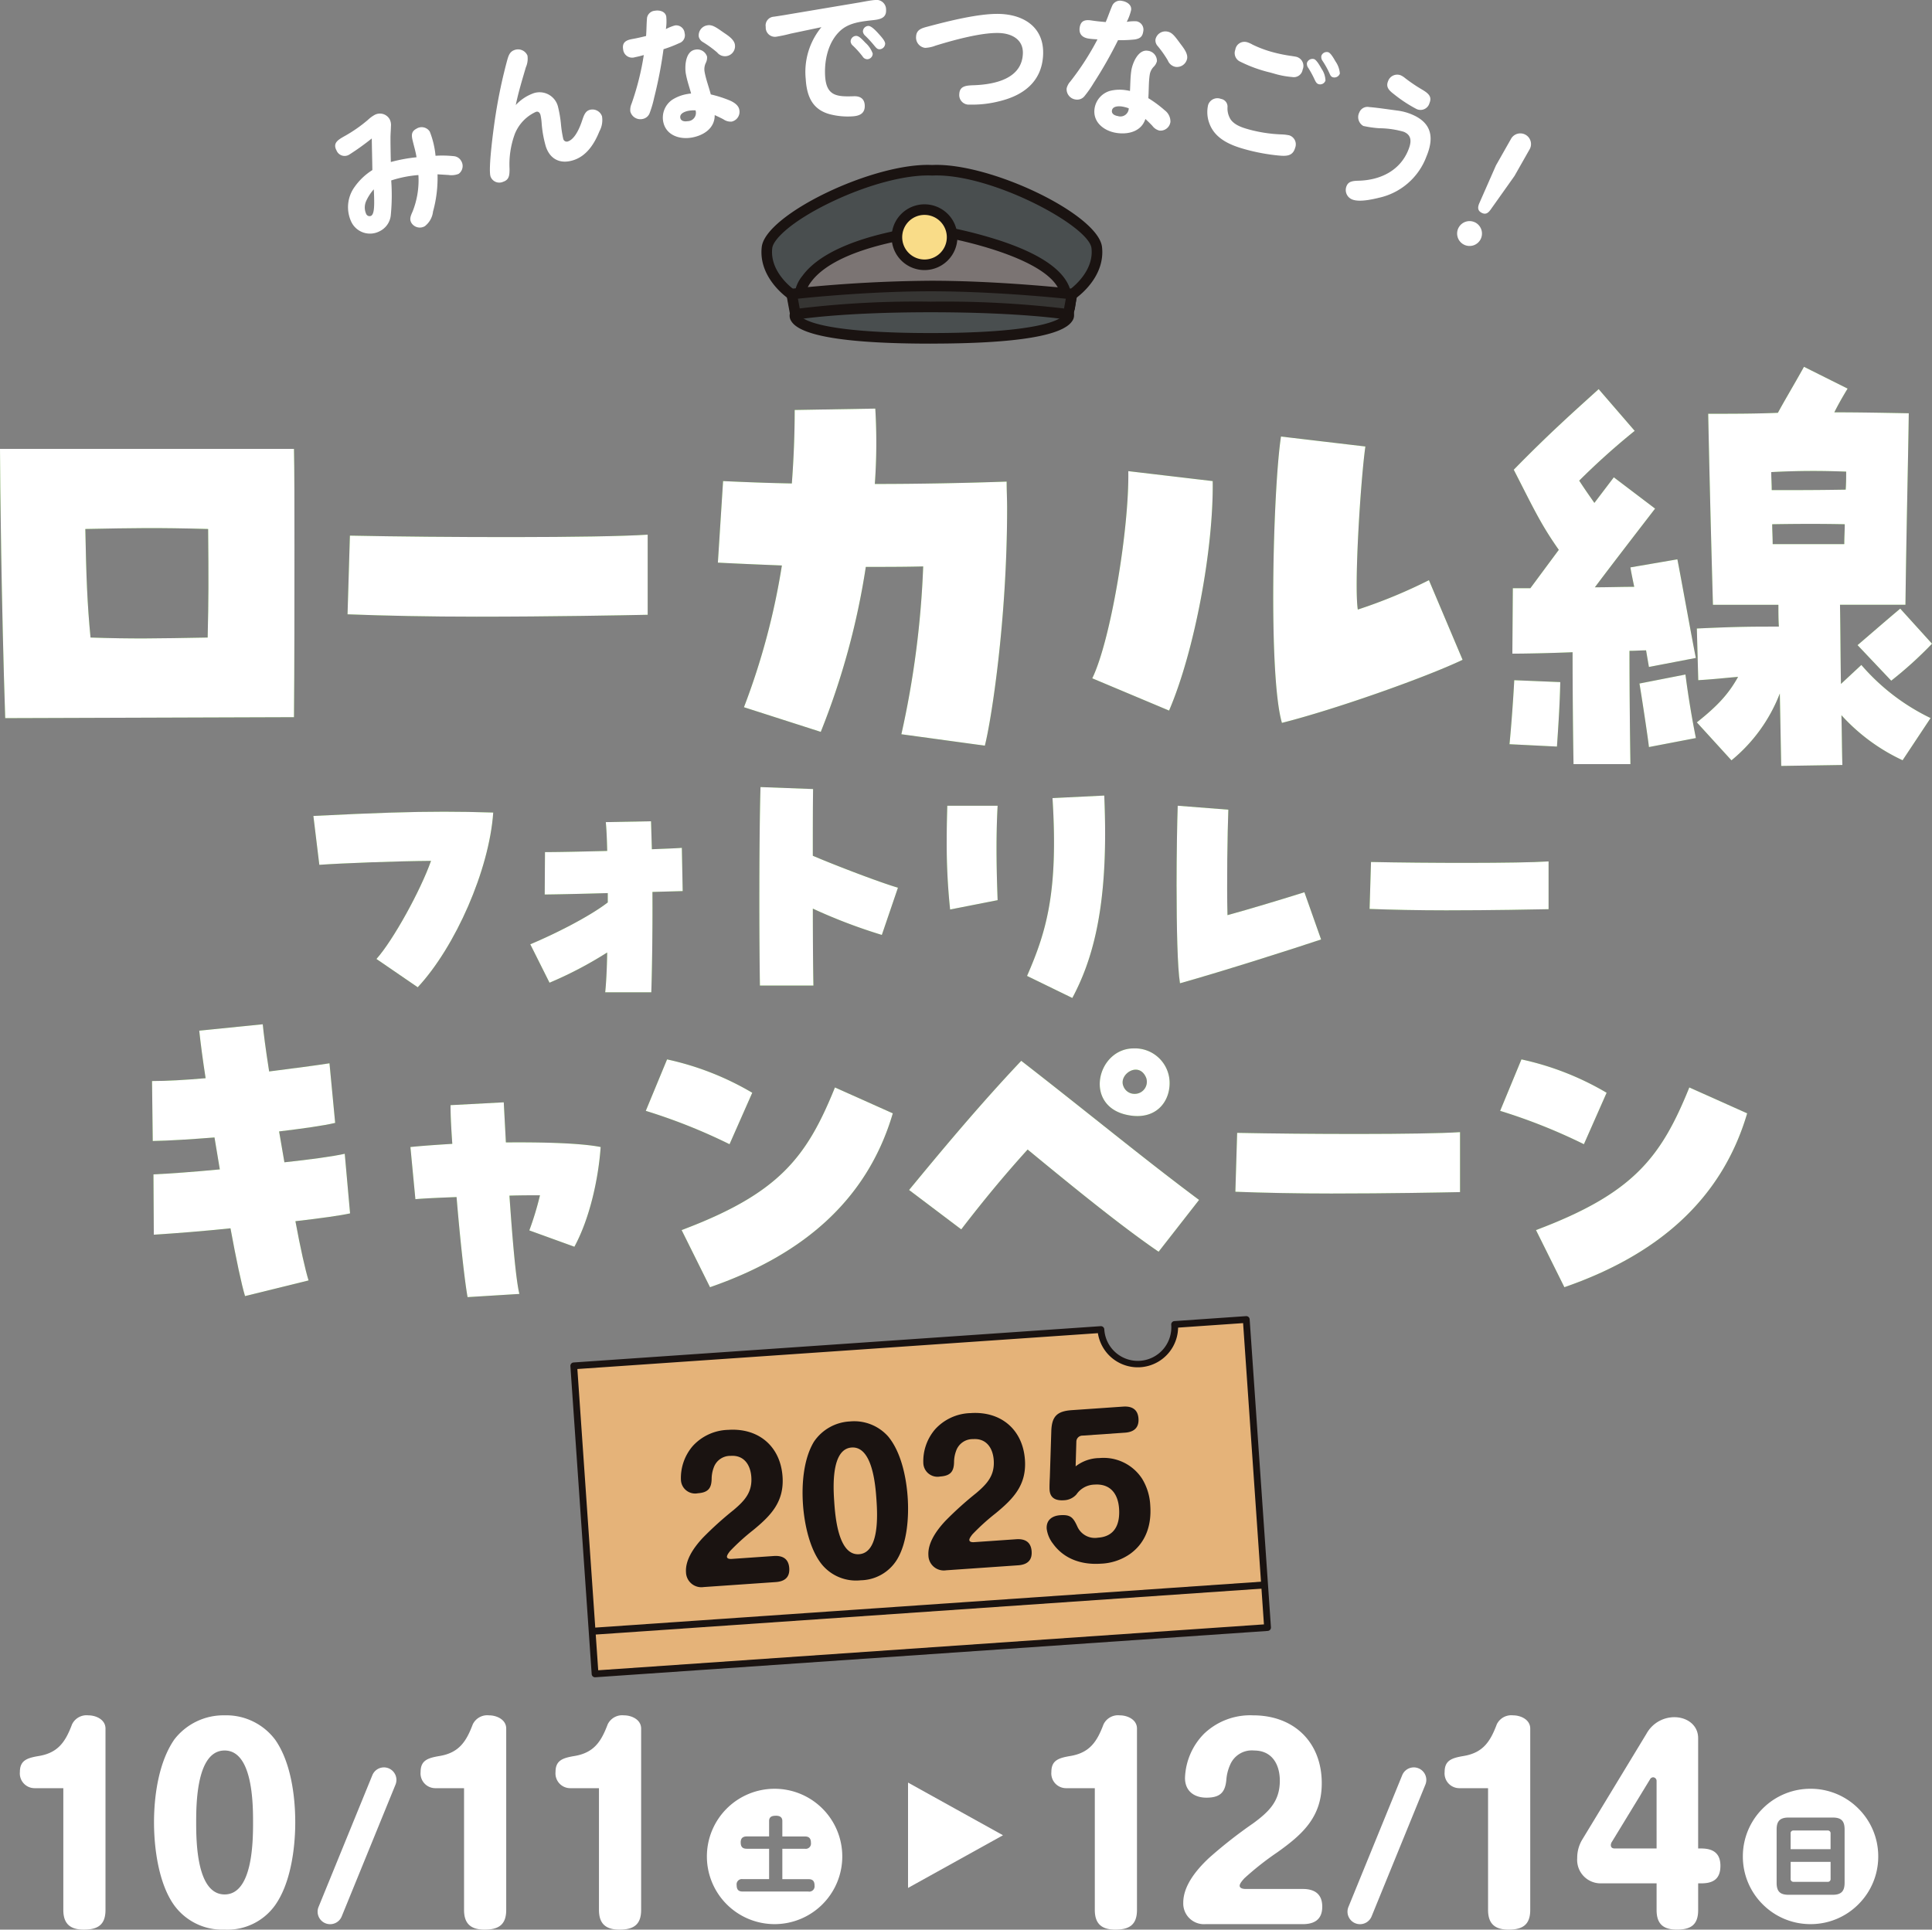 <svg id="pc_title" xmlns="http://www.w3.org/2000/svg" xmlns:xlink="http://www.w3.org/1999/xlink" width="335.86" height="335.525" viewBox="0 0 335.86 335.525">
  <rect x="0" y="0" width="335.86" height="335.525" fill="#808080" stroke="none"/>
  <defs>
    <clipPath id="clip-path">
      <rect id="長方形_545" data-name="長方形 545" width="335.86" height="335.525" fill="none"/>
    </clipPath>
  </defs>
  <g id="グループ_256" data-name="グループ 256" clip-path="url(#clip-path)">
    <path id="パス_2144" data-name="パス 2144" d="M0,88.984H51.106c.082,3.708.082,9.89.082,16.979,0,9.644,0,20.939-.082,29.675l-50.2.167C.246,116.021,0,94.506,0,88.984m36.1,32.807c.165-6.842.165-10.139.082-18.876-9.067-.248-12.859-.166-21.349,0,.164,8.326.33,12.941.906,18.876,7.5.247,11.21.164,20.361,0" transform="translate(0 -10.934)" fill="#53a421"/>
    <path id="パス_2145" data-name="パス 2145" d="M91.3,120.254c-8.078,0-16.157-.165-22.421-.412l.412-13.683c15.662.33,43.111.411,51.767-.166v13.931c-3.958.082-16.734.33-29.758.33" transform="translate(-8.464 -13.025)" fill="#53a421"/>
    <path id="パス_2146" data-name="パス 2146" d="M174.179,137.624a161.01,161.01,0,0,0,3.792-29.181c-3.132.082-6.512.082-9.974.082a129.54,129.54,0,0,1-7.832,28.686l-13.352-4.286a121.946,121.946,0,0,0,6.593-24.647c-4.121-.165-7.995-.33-11.127-.495l.906-14.178c3.544.165,7.584.33,11.952.412.33-4.369.495-8.655.495-12.776L169.645,81a99.708,99.708,0,0,1-.082,13.106c7.831,0,15.827-.165,22.916-.412,0,1.566.082,3.051.082,4.616,0,19.619-2.8,37.177-3.873,41.3Z" transform="translate(-17.483 -9.953)" fill="#53a421"/>
    <path id="パス_2147" data-name="パス 2147" d="M216.481,128.579c3.216-6.6,6.43-26.049,6.264-36.022l14.673,1.731c.164,11.705-3.132,29.511-7.584,39.9ZM249.289,86.54l14.672,1.731c-.824,5.77-1.978,23.987-1.318,28.355a88.976,88.976,0,0,0,12.364-5.11l5.852,13.848c-6.593,3.132-22.256,8.655-31.406,10.963-2.39-8.161-1.566-40.556-.164-49.788" transform="translate(-26.601 -10.634)" fill="#53a421"/>
    <path id="パス_2148" data-name="パス 2148" d="M299.178,138.34c.33-3.38.659-8,.824-11.129l8,.33c-.082,3.874-.33,7.584-.577,11.21Zm10.963-15.993c-4.2.166-8.243.247-10.469.247l.083-11.374H302.8l4.946-6.678c-3.132-4.451-4.369-7.171-7.831-13.93C306.267,84.1,311.048,79.9,314.674,76.6l6.265,7.254a123.747,123.747,0,0,0-9.645,8.655c.743,1.154,1.484,2.226,2.638,3.874l3.38-4.451,7.171,5.441c-3.3,4.286-7.5,9.726-10.468,13.683,2.308,0,4.615-.082,6.842-.082-.33-1.567-.577-2.8-.66-3.38l8.161-1.4c.412,1.979,2.721,14.838,3.215,17.146l-8.161,1.567-.495-2.886c-.906,0-1.813.083-2.885.083,0,6.677.083,14.672.165,19.7h-9.891c-.083-4.534-.165-12.53-.165-19.455m11.623,5.441,8-1.567c.494,3.874,1.153,7.748,1.813,11.046l-8.161,1.566c-.165-1.566-1.318-9.15-1.648-11.046m24.4,1.731a28.08,28.08,0,0,1-8.408,11.623l-6.017-6.6c3.626-2.885,5.522-4.945,7.17-7.913-2.06.165-4.122.413-6.924.577l-.246-8.984c7.089-.33,9.561-.33,14.259-.33-.082-1.319-.082-2.556-.082-3.792H334.541c-.413-14.673-.66-25.142-.825-33.22,4.286,0,8.244,0,12.118-.165,1.153-2.143,2.555-4.451,4.534-8l7.583,3.792c-.906,1.484-1.649,2.8-2.307,4.122,4.286,0,8.406.082,12.94.165-.082,6.842-.411,20.113-.576,33.3H356.631c.083,4.615.083,9.314.166,13.765l3.544-3.3a37.067,37.067,0,0,0,12.035,9.233l-4.864,7.336a33.27,33.27,0,0,1-10.633-7.832c.082,3.132.082,6.1.165,8.655l-10.634.166ZM357.62,94.074c.082-1.154.082-2.225.082-3.132-4.451-.165-8.242-.165-13.023.082,0,.989.082,2.061.082,3.133,5.11,0,8.078,0,12.859-.082m-.247,9.479c0-1.237.083-2.39.083-3.462-3.874-.082-7.832-.082-12.612,0,0,1.072.082,2.225.082,3.462Zm2.309,17.558c2.8-2.391,4.286-3.709,7.419-6.347l5.523,6.1a68.142,68.142,0,0,1-7.089,6.429Z" transform="translate(-36.763 -8.936)" fill="#53a421"/>
    <path id="パス_2149" data-name="パス 2149" d="M0,88.984H51.106c.082,3.708.082,9.89.082,16.979,0,9.644,0,20.939-.082,29.675l-50.2.167C.246,116.021,0,94.506,0,88.984m36.1,32.807c.165-6.842.165-10.139.082-18.876-9.067-.248-12.859-.166-21.349,0,.164,8.326.33,12.941.906,18.876,7.5.247,11.21.164,20.361,0" transform="translate(0 -10.934)" fill="#fff"/>
    <path id="パス_2150" data-name="パス 2150" d="M91.3,120.254c-8.078,0-16.157-.165-22.421-.412l.412-13.683c15.662.33,43.111.411,51.767-.166v13.931c-3.958.082-16.734.33-29.758.33" transform="translate(-8.464 -13.025)" fill="#fff"/>
    <path id="パス_2151" data-name="パス 2151" d="M174.179,137.624a161.01,161.01,0,0,0,3.792-29.181c-3.132.082-6.512.082-9.974.082a129.54,129.54,0,0,1-7.832,28.686l-13.352-4.286a121.946,121.946,0,0,0,6.593-24.647c-4.121-.165-7.995-.33-11.127-.495l.906-14.178c3.544.165,7.584.33,11.952.412.33-4.369.495-8.655.495-12.776L169.645,81a99.708,99.708,0,0,1-.082,13.106c7.831,0,15.827-.165,22.916-.412,0,1.566.082,3.051.082,4.616,0,19.619-2.8,37.177-3.873,41.3Z" transform="translate(-17.483 -9.953)" fill="#fff"/>
    <path id="パス_2152" data-name="パス 2152" d="M216.481,128.579c3.216-6.6,6.43-26.049,6.264-36.022l14.673,1.731c.164,11.705-3.132,29.511-7.584,39.9ZM249.289,86.54l14.672,1.731c-.824,5.77-1.978,23.987-1.318,28.355a88.976,88.976,0,0,0,12.364-5.11l5.852,13.848c-6.593,3.132-22.256,8.655-31.406,10.963-2.39-8.161-1.566-40.556-.164-49.788" transform="translate(-26.601 -10.634)" fill="#fff"/>
    <path id="パス_2153" data-name="パス 2153" d="M299.178,138.34c.33-3.38.659-8,.824-11.129l8,.33c-.082,3.874-.33,7.584-.577,11.21Zm10.963-15.993c-4.2.166-8.243.247-10.469.247l.083-11.374H302.8l4.946-6.678c-3.132-4.451-4.369-7.171-7.831-13.93C306.267,84.1,311.048,79.9,314.674,76.6l6.265,7.254a123.747,123.747,0,0,0-9.645,8.655c.743,1.154,1.484,2.226,2.638,3.874l3.38-4.451,7.171,5.441c-3.3,4.286-7.5,9.726-10.468,13.683,2.308,0,4.615-.082,6.842-.082-.33-1.567-.577-2.8-.66-3.38l8.161-1.4c.412,1.979,2.721,14.838,3.215,17.146l-8.161,1.567-.495-2.886c-.906,0-1.813.083-2.885.083,0,6.677.083,14.672.165,19.7h-9.891c-.083-4.534-.165-12.53-.165-19.455m11.623,5.441,8-1.567c.494,3.874,1.153,7.748,1.813,11.046l-8.161,1.566c-.165-1.566-1.318-9.15-1.648-11.046m24.4,1.731a28.08,28.08,0,0,1-8.408,11.623l-6.017-6.6c3.626-2.885,5.522-4.945,7.17-7.913-2.06.165-4.122.413-6.924.577l-.246-8.984c7.089-.33,9.561-.33,14.259-.33-.082-1.319-.082-2.556-.082-3.792H334.541c-.413-14.673-.66-25.142-.825-33.22,4.286,0,8.244,0,12.118-.165,1.153-2.143,2.555-4.451,4.534-8l7.583,3.792c-.906,1.484-1.649,2.8-2.307,4.122,4.286,0,8.406.082,12.94.165-.082,6.842-.411,20.113-.576,33.3H356.631c.083,4.615.083,9.314.166,13.765l3.544-3.3a37.067,37.067,0,0,0,12.035,9.233l-4.864,7.336a33.27,33.27,0,0,1-10.633-7.832c.082,3.132.082,6.1.165,8.655l-10.634.166ZM357.62,94.074c.082-1.154.082-2.225.082-3.132-4.451-.165-8.242-.165-13.023.082,0,.989.082,2.061.082,3.133,5.11,0,8.078,0,12.859-.082m-.247,9.479c0-1.237.083-2.39.083-3.462-3.874-.082-7.832-.082-12.612,0,0,1.072.082,2.225.082,3.462Zm2.309,17.558c2.8-2.391,4.286-3.709,7.419-6.347l5.523,6.1a68.142,68.142,0,0,1-7.089,6.429Z" transform="translate(-36.763 -8.936)" fill="#fff"/>
    <path id="パス_2154" data-name="パス 2154" d="M43.768,238.531c-4.69.493-9.378.863-13.327,1.11l-.062-10.489c2.776-.124,7.034-.433,11.538-.865l-.926-5.552c-3.949.309-7.713.555-10.735.617l-.124-10.427c2.53,0,5.8-.185,9.316-.494-.493-3.146-.863-5.984-1.11-8.268l11.043-1.11c.125,1.357.495,4.319,1.111,8.205,4.319-.555,8.144-1.048,10.489-1.419l.988,10.365c-2.1.494-5.677.988-9.748,1.481l.924,5.368c4.629-.493,8.577-1.048,10.489-1.481l.925,10.365c-1.666.37-5.182.864-9.5,1.358.864,4.689,1.728,8.515,2.284,10.3L46.3,250.316c-.617-2.038-1.543-6.418-2.53-11.785" transform="translate(-3.703 -24.952)" fill="#53a421"/>
    <path id="パス_2155" data-name="パス 2155" d="M89.364,235c-3.208.124-5.923.246-7.156.37l-.865-9.07c1.728-.185,4.319-.37,7.281-.555-.185-2.591-.308-4.936-.308-6.725l9.254-.494.371,6.972c6.54-.061,13.08.124,16.474.8-.37,5.368-1.852,12.34-4.566,17.339l-7.835-2.839a52.438,52.438,0,0,0,1.851-6.108c-1.419,0-3.27,0-5.307.062.494,7.218,1.11,14.622,1.728,17.091l-9.008.555c-.494-2.716-1.3-10-1.913-17.4" transform="translate(-9.996 -26.853)" fill="#53a421"/>
    <path id="パス_2156" data-name="パス 2156" d="M127.992,218.964l3.7-8.947a49.8,49.8,0,0,1,14.808,5.8l-3.949,8.947a97.993,97.993,0,0,0-14.561-5.8m6.232,20.731c16.9-6.356,21.718-12.587,26.654-24.8l10.057,4.5c-4.5,15.3-15.919,24.741-31.775,30.233Z" transform="translate(-15.728 -25.807)" fill="#53a421"/>
    <path id="パス_2157" data-name="パス 2157" d="M200.782,225.421c-4.072,4.5-7.651,8.824-11.538,13.883l-9.069-6.849c4.936-5.985,11.908-14.437,19.5-22.459,11.6,9.009,21.533,17.214,30.911,24.186l-7.033,9.009c-6.6-4.5-15.425-11.723-22.767-17.77m17.461-5.984c-7.835-1.481-5.429-11.6.988-11.6a6.022,6.022,0,0,1,6.232,6.047c0,3.331-2.468,6.478-7.22,5.553m3.147-6.479c-1.234-3.023-4.875-.617-3.949,1.481a2.04,2.04,0,0,0,1.851,1.3,2.1,2.1,0,0,0,2.1-2.777" transform="translate(-22.14 -25.539)" fill="#53a421"/>
    <path id="パス_2158" data-name="パス 2158" d="M261.626,235.111c-6.047,0-12.093-.124-16.782-.309l.309-10.241c11.723.247,32.268.309,38.748-.124v10.427c-2.962.061-12.526.246-22.274.246" transform="translate(-30.087 -27.579)" fill="#53a421"/>
    <path id="パス_2159" data-name="パス 2159" d="M297.323,218.964l3.7-8.947a49.8,49.8,0,0,1,14.808,5.8l-3.949,8.947a98.033,98.033,0,0,0-14.561-5.8m6.231,20.731c16.906-6.356,21.718-12.587,26.655-24.8l10.056,4.5c-4.5,15.3-15.918,24.741-31.775,30.233Z" transform="translate(-36.535 -25.807)" fill="#53a421"/>
    <path id="パス_2160" data-name="パス 2160" d="M43.768,238.531c-4.69.493-9.378.863-13.327,1.11l-.062-10.489c2.776-.124,7.034-.433,11.538-.865l-.926-5.552c-3.949.309-7.713.555-10.735.617l-.124-10.427c2.53,0,5.8-.185,9.316-.494-.493-3.146-.863-5.984-1.11-8.268l11.043-1.11c.125,1.357.495,4.319,1.111,8.205,4.319-.555,8.144-1.048,10.489-1.419l.988,10.365c-2.1.494-5.677.988-9.748,1.481l.924,5.368c4.629-.493,8.577-1.048,10.489-1.481l.925,10.365c-1.666.37-5.182.864-9.5,1.358.864,4.689,1.728,8.515,2.284,10.3L46.3,250.316c-.617-2.038-1.543-6.418-2.53-11.785" transform="translate(-3.703 -24.952)" fill="#fff"/>
    <path id="パス_2161" data-name="パス 2161" d="M89.364,235c-3.208.124-5.923.246-7.156.37l-.865-9.07c1.728-.185,4.319-.37,7.281-.555-.185-2.591-.308-4.936-.308-6.725l9.254-.494.371,6.972c6.54-.061,13.08.124,16.474.8-.37,5.368-1.852,12.34-4.566,17.339l-7.835-2.839a52.438,52.438,0,0,0,1.851-6.108c-1.419,0-3.27,0-5.307.062.494,7.218,1.11,14.622,1.728,17.091l-9.008.555c-.494-2.716-1.3-10-1.913-17.4" transform="translate(-9.996 -26.853)" fill="#fff"/>
    <path id="パス_2162" data-name="パス 2162" d="M127.992,218.964l3.7-8.947a49.8,49.8,0,0,1,14.808,5.8l-3.949,8.947a97.993,97.993,0,0,0-14.561-5.8m6.232,20.731c16.9-6.356,21.718-12.587,26.654-24.8l10.057,4.5c-4.5,15.3-15.919,24.741-31.775,30.233Z" transform="translate(-15.728 -25.807)" fill="#fff"/>
    <path id="パス_2163" data-name="パス 2163" d="M200.782,225.421c-4.072,4.5-7.651,8.824-11.538,13.883l-9.069-6.849c4.936-5.985,11.908-14.437,19.5-22.459,11.6,9.009,21.533,17.214,30.911,24.186l-7.033,9.009c-6.6-4.5-15.425-11.723-22.767-17.77m17.461-5.984c-7.835-1.481-5.429-11.6.988-11.6a6.022,6.022,0,0,1,6.232,6.047c0,3.331-2.468,6.478-7.22,5.553m3.147-6.479c-1.234-3.023-4.875-.617-3.949,1.481a2.04,2.04,0,0,0,1.851,1.3,2.1,2.1,0,0,0,2.1-2.777" transform="translate(-22.14 -25.539)" fill="#fff"/>
    <path id="パス_2164" data-name="パス 2164" d="M261.626,235.111c-6.047,0-12.093-.124-16.782-.309l.309-10.241c11.723.247,32.268.309,38.748-.124v10.427c-2.962.061-12.526.246-22.274.246" transform="translate(-30.087 -27.579)" fill="#fff"/>
    <path id="パス_2165" data-name="パス 2165" d="M297.323,218.964l3.7-8.947a49.8,49.8,0,0,1,14.808,5.8l-3.949,8.947a98.033,98.033,0,0,0-14.561-5.8m6.231,20.731c16.906-6.356,21.718-12.587,26.655-24.8l10.056,4.5c-4.5,15.3-15.918,24.741-31.775,30.233Z" transform="translate(-36.535 -25.807)" fill="#fff"/>
    <path id="パス_2166" data-name="パス 2166" d="M73.074,186.518c2.9-3.244,7.669-11.9,9.487-17.058-6,.049-15.287.393-19.417.689l-1.032-8.5c10.765-.541,17.009-.738,22.711-.738,2.8,0,5.506.049,8.553.148-.688,9.979-6.586,23.35-13.124,30.379Z" transform="translate(-7.632 -19.772)" fill="#53a421"/>
    <path id="パス_2167" data-name="パス 2167" d="M118.473,185.621a67.675,67.675,0,0,1-10.029,5.26L105.1,184.2c4.129-1.721,10.225-4.769,13.469-7.276V175.3c-3.539.1-7.324.2-10.962.246l.049-7.374c2.753,0,6.784-.1,10.815-.2-.049-2.311-.147-4.08-.246-5.014l7.866-.147.146,4.866c2.212-.1,4.031-.147,5.211-.246l.147,7.521-5.259.147c.048,7.276-.1,14.8-.2,17.451h-8.013c.148-1.376.3-3.883.345-6.931" transform="translate(-12.915 -20.007)" fill="#53a421"/>
    <path id="パス_2168" data-name="パス 2168" d="M150.5,175.94c0-6.981.05-14.748.2-19.91l9.143.344c-.049,3.146-.049,7.276-.049,11.6,3.785,1.623,11.6,4.621,14.8,5.555l-2.8,8.21a94.056,94.056,0,0,1-11.995-4.572c0,5.8.049,10.914.1,13.373H150.6c-.048-2.656-.1-8.308-.1-14.6" transform="translate(-18.494 -19.173)" fill="#53a421"/>
    <path id="パス_2169" data-name="パス 2169" d="M187.634,165.183c0-1.916.049-3.833.1-5.7h8.751c-.345,6.145-.148,12.388,0,16.419l-8.259,1.622a108.479,108.479,0,0,1-.59-12.339M201.6,189.075c3.344-7.669,5.457-14.551,4.424-30.92l9-.443q.147,3.539.147,6.637c0,13.961-2.31,22.219-5.7,28.56Z" transform="translate(-23.057 -19.38)" fill="#53a421"/>
    <path id="パス_2170" data-name="パス 2170" d="M233.19,173.788c0-5.653.1-11.16.2-14.059l8.8.689c-.147,3.932-.295,12.879-.147,18.336,3.637-.983,10.275-3,13.371-3.981l2.9,8.208c-4.375,1.476-17.156,5.556-24.53,7.62-.443-2.654-.59-9.833-.59-16.813" transform="translate(-28.655 -19.628)" fill="#53a421"/>
    <path id="パス_2171" data-name="パス 2171" d="M284.816,179.276c-4.817,0-9.635-.1-13.371-.246l.246-8.161c9.34.2,25.709.246,30.871-.1v8.307c-2.36.049-9.979.2-17.746.2" transform="translate(-33.355 -20.985)" fill="#53a421"/>
    <path id="パス_2172" data-name="パス 2172" d="M73.074,186.518c2.9-3.244,7.669-11.9,9.487-17.058-6,.049-15.287.393-19.417.689l-1.032-8.5c10.765-.541,17.009-.738,22.711-.738,2.8,0,5.506.049,8.553.148-.688,9.979-6.586,23.35-13.124,30.379Z" transform="translate(-7.632 -19.772)" fill="#fff"/>
    <path id="パス_2173" data-name="パス 2173" d="M118.473,185.621a67.675,67.675,0,0,1-10.029,5.26L105.1,184.2c4.129-1.721,10.225-4.769,13.469-7.276V175.3c-3.539.1-7.324.2-10.962.246l.049-7.374c2.753,0,6.784-.1,10.815-.2-.049-2.311-.147-4.08-.246-5.014l7.866-.147.146,4.866c2.212-.1,4.031-.147,5.211-.246l.147,7.521-5.259.147c.048,7.276-.1,14.8-.2,17.451h-8.013c.148-1.376.3-3.883.345-6.931" transform="translate(-12.915 -20.007)" fill="#fff"/>
    <path id="パス_2174" data-name="パス 2174" d="M150.5,175.94c0-6.981.05-14.748.2-19.91l9.143.344c-.049,3.146-.049,7.276-.049,11.6,3.785,1.623,11.6,4.621,14.8,5.555l-2.8,8.21a94.056,94.056,0,0,1-11.995-4.572c0,5.8.049,10.914.1,13.373H150.6c-.048-2.656-.1-8.308-.1-14.6" transform="translate(-18.494 -19.173)" fill="#fff"/>
    <path id="パス_2175" data-name="パス 2175" d="M187.634,165.183c0-1.916.049-3.833.1-5.7h8.751c-.345,6.145-.148,12.388,0,16.419l-8.259,1.622a108.479,108.479,0,0,1-.59-12.339M201.6,189.075c3.344-7.669,5.457-14.551,4.424-30.92l9-.443q.147,3.539.147,6.637c0,13.961-2.31,22.219-5.7,28.56Z" transform="translate(-23.057 -19.38)" fill="#fff"/>
    <path id="パス_2176" data-name="パス 2176" d="M233.19,173.788c0-5.653.1-11.16.2-14.059l8.8.689c-.147,3.932-.295,12.879-.147,18.336,3.637-.983,10.275-3,13.371-3.981l2.9,8.208c-4.375,1.476-17.156,5.556-24.53,7.62-.443-2.654-.59-9.833-.59-16.813" transform="translate(-28.655 -19.628)" fill="#fff"/>
    <path id="パス_2177" data-name="パス 2177" d="M284.816,179.276c-4.817,0-9.635-.1-13.371-.246l.246-8.161c9.34.2,25.709.246,30.871-.1v8.307c-2.36.049-9.979.2-17.746.2" transform="translate(-33.355 -20.985)" fill="#fff"/>
    <path id="パス_2178" data-name="パス 2178" d="M79.907,27.248c-.236-.982-.256-1.616.651-2.1a1.675,1.675,0,0,1,2.318.505,15.155,15.155,0,0,1,1,4.2,18.763,18.763,0,0,1,3.227.075,1.611,1.611,0,0,1,1.234.826A1.679,1.679,0,0,1,87.89,33a3.387,3.387,0,0,1-1.768.193l-1.9-.115a21.919,21.919,0,0,1-.781,6.472,3.754,3.754,0,0,1-1.431,2.554,1.722,1.722,0,0,1-2.345-.609c-.293-.544-.214-.995.218-1.93A14.717,14.717,0,0,0,80.9,33.206a20.3,20.3,0,0,0-4.728.939,35.6,35.6,0,0,1-.07,6,3.47,3.47,0,0,1-1.93,2.823,3.6,3.6,0,0,1-4.943-1.634,5.994,5.994,0,0,1,.587-6.076,10.762,10.762,0,0,1,3.077-2.915c-.02-1.831-.077-3.672-.1-5.5a43.353,43.353,0,0,1-3.9,2.8,1.517,1.517,0,0,1-2.222-.7c-.684-1.268.186-1.825,1.33-2.47a24.981,24.981,0,0,0,4.127-2.866,5.84,5.84,0,0,1,1.058-.8,1.945,1.945,0,0,1,2.73.723,2.226,2.226,0,0,1,.209,1.2c-.014.681-.075,1.327-.079,1.972,0,1.405.029,2.821.06,4.236a28.269,28.269,0,0,1,4.466-.826c-.145-.974-.438-1.9-.663-2.859M71.842,37.674a2.714,2.714,0,0,0-.022,2.292.639.639,0,0,0,.851.331c.5-.268.532-1.455.541-2.25,0-.818-.025-1.566-.072-2.359a8.263,8.263,0,0,0-1.3,1.987" transform="translate(-8.163 -2.768)" fill="#fff"/>
    <path id="パス_2179" data-name="パス 2179" d="M104.462,17.5a3.3,3.3,0,0,1,4.457,2.2,20.665,20.665,0,0,1,.521,3,19.676,19.676,0,0,0,.408,2.656.623.623,0,0,0,.8.444c1.3-.424,2.138-2.569,2.528-3.78.29-.853.546-1.478,1.231-1.7a1.761,1.761,0,0,1,2.176,1.1,4.032,4.032,0,0,1-.446,2.61c-.85,2.119-2.181,4.262-4.481,5.014-2.274.745-4.094-.1-4.838-2.372a19.757,19.757,0,0,1-.741-4.253,9.456,9.456,0,0,0-.189-1.238c-.127-.391-.379-.661-.795-.525a7.1,7.1,0,0,0-3.669,3.853,15.313,15.313,0,0,0-.913,6.068c-.005.977-.01,1.873-1.086,2.224a1.624,1.624,0,0,1-2.217-.9c-.448-1.37.578-8.828.889-10.772a88.593,88.593,0,0,1,1.991-9.4c.24-.838.44-1.553,1.321-1.841a1.777,1.777,0,0,1,2.216.981,3.689,3.689,0,0,1-.28,2.043c-.639,2.186-1.295,4.322-1.754,6.559a7.72,7.72,0,0,1,2.876-1.97" transform="translate(-11.931 -1.204)" fill="#fff"/>
    <path id="パス_2180" data-name="パス 2180" d="M127.643,3.408a1.5,1.5,0,0,1,1.37-1.284c.787-.137,1.821.1,1.98,1.015a8.732,8.732,0,0,1-.064,2.18,7.436,7.436,0,0,1,1.586-.641,1.47,1.47,0,0,1,1.669,1.329,1.443,1.443,0,0,1-.947,1.759,22.234,22.234,0,0,1-2.719,1.048,76,76,0,0,1-1.636,8.464,18.036,18.036,0,0,1-.735,2.532,1.623,1.623,0,0,1-1.29,1.139,1.8,1.8,0,0,1-2.114-1.331,2.7,2.7,0,0,1,.215-1.317,47.106,47.106,0,0,0,2.131-8.472c-.5.139-1,.278-1.5.367A1.578,1.578,0,0,1,123.5,8.86c-.226-1.294.575-1.642,1.667-1.832.787-.137,1.538-.32,2.316-.508.086-1.008.073-2.13.164-3.112M134.4,13.1c-.225-1.294-.08-3.906,1.595-4.2a1.781,1.781,0,0,1,2.091,1.2,2.068,2.068,0,0,1-.225,1.111,2.538,2.538,0,0,0-.2,1.55c.216,1.243.752,2.665,1.074,3.915a20.391,20.391,0,0,1,3.377,1.084c.709.322,1.449.819,1.581,1.581a1.742,1.742,0,0,1-1.314,2.058,2.189,2.189,0,0,1-1.454-.4c-.488-.254-1-.5-1.511-.73.033,2.294-1.942,3.552-4,3.91-2.156.375-4.544-.437-4.964-2.846a3.773,3.773,0,0,1,1.573-3.723A7,7,0,0,1,134.7,16.6a4.947,4.947,0,0,1,.613-.081c-.3-1.124-.707-2.255-.91-3.422m.517,6.417c-.609.106-1.623.439-1.486,1.225.106.609.771.675,1.278.588a1.449,1.449,0,0,0,1.371-1.885,5.89,5.89,0,0,0-1.163.072m3.239-14.858c.786-.136,1.467.319,2.628,1.137.746.524,1.965,1.225,2.133,2.189a1.743,1.743,0,0,1-3.075,1.4,18.807,18.807,0,0,0-2.455-1.794,1.5,1.5,0,0,1-.74-.942,1.762,1.762,0,0,1,1.51-1.988" transform="translate(-15.171 -0.257)" fill="#fff"/>
    <path id="パス_2181" data-name="パス 2181" d="M156.093,5.849a25.128,25.128,0,0,1-2.546.543,1.606,1.606,0,0,1-1.781-1.7,1.524,1.524,0,0,1,1.414-1.788c.868-.13,1.738-.261,2.605-.417L168.065.426c.894-.158,2.015-.381,2.683-.422a1.668,1.668,0,0,1,1.936,1.714c.1,1.722-1.624,1.7-2.853,1.851-1.793.212-3.659.481-5.053,1.726-2.152,1.937-2.857,5.178-2.687,7.953.21,3.469,2.074,3.588,4.984,3.488,1.055-.039,1.828.378,1.9,1.535.088,1.438-.866,1.884-2.124,1.96a12.448,12.448,0,0,1-3.812-.335c-3.168-.787-4.138-3.152-4.322-6.158a12.247,12.247,0,0,1,2.726-9.014Zm11.346.393c.489-.031.984.482,1.646,1.188a4.494,4.494,0,0,1,1.275,1.883.974.974,0,0,1-.946.986.952.952,0,0,1-.8-.468,16.267,16.267,0,0,0-1.661-1.859,1.116,1.116,0,0,1-.43-.722.988.988,0,0,1,.917-1.01m2.138-1.73c.514-.032,1.286.773,1.811,1.36s1.106,1.222,1.136,1.71a1.008,1.008,0,0,1-.946.986c-.411.025-.635-.271-.886-.565a21.129,21.129,0,0,0-1.6-1.759,1.18,1.18,0,0,1-.433-.748.985.985,0,0,1,.92-.984" transform="translate(-18.649 0)" fill="#fff"/>
    <path id="パス_2182" data-name="パス 2182" d="M191.665,15.156c3.535-.143,8.287-1.089,8.461-5.488.1-2.444-1.9-3.5-4.083-3.588-3.138-.124-8.114,1.277-11.087,2.189a5.627,5.627,0,0,1-1.82.393,1.8,1.8,0,0,1-1.572-1.943c.049-1.235.986-1.481,2-1.751,3.541-.941,9.033-2.348,12.634-2.205,4.271.168,7.633,2.439,7.45,7.07-.188,4.733-3.477,7.128-7.664,8.121a18.923,18.923,0,0,1-5.1.572,1.661,1.661,0,0,1-1.809-1.824c.058-1.467,1.27-1.5,2.586-1.547" transform="translate(-22.311 -0.338)" fill="#fff"/>
    <path id="パス_2183" data-name="パス 2183" d="M219.347.959a1.492,1.492,0,0,1,1.71-.777c.789.123,1.692.679,1.55,1.595a8.723,8.723,0,0,1-.76,2.045,7.544,7.544,0,0,1,1.709-.1,1.472,1.472,0,0,1,1.155,1.795c-.126.815-.473,1.2-1.462,1.363A22.537,22.537,0,0,1,220.337,7a76.138,76.138,0,0,1-4.263,7.493,18.234,18.234,0,0,1-1.509,2.163,1.626,1.626,0,0,1-1.588.666,1.8,1.8,0,0,1-1.575-1.938,2.715,2.715,0,0,1,.626-1.18,47.078,47.078,0,0,0,4.735-7.342c-.517-.028-1.032-.056-1.542-.135-1.095-.17-1.727-.789-1.55-1.934.2-1.3,1.073-1.371,2.167-1.2.788.122,1.56.189,2.356.261.4-.927.753-1.994,1.153-2.894m3.293,11.349c.2-1.3,1.177-3.725,2.857-3.465a1.781,1.781,0,0,1,1.6,1.81,2.079,2.079,0,0,1-.57.981,2.555,2.555,0,0,0-.687,1.4c-.193,1.246-.142,2.766-.238,4.054a20.164,20.164,0,0,1,2.851,2.11,2.448,2.448,0,0,1,.992,2,1.743,1.743,0,0,1-1.905,1.528,2.188,2.188,0,0,1-1.249-.845c-.382-.4-.788-.8-1.2-1.176-.7,2.183-2.979,2.742-5.04,2.423-2.161-.336-4.165-1.871-3.789-4.288a3.775,3.775,0,0,1,2.684-3.023,6.975,6.975,0,0,1,2.855-.1,4.8,4.8,0,0,1,.608.119c.075-1.16.053-2.362.235-3.533m-1.568,6.244c-.61-.094-1.678-.1-1.8.686-.095.61.514.887,1.023.966a1.45,1.45,0,0,0,1.9-1.346,5.976,5.976,0,0,0-1.125-.305m7.834-13.036c.789.123,1.287.773,2.125,1.919.537.734,1.468,1.79,1.317,2.758a1.8,1.8,0,0,1-2.049,1.453,1.815,1.815,0,0,1-1.312-1.115,18.721,18.721,0,0,0-1.751-2.487,1.493,1.493,0,0,1-.4-1.13,1.758,1.758,0,0,1,2.066-1.4" transform="translate(-25.975 -0.019)" fill="#fff"/>
    <path id="パス_2184" data-name="パス 2184" d="M241.641,18.214a1.357,1.357,0,0,1,1.153,1.439,3.583,3.583,0,0,0,.556,2.155c.774,1.067,2.238,1.47,3.455,1.8a25.011,25.011,0,0,0,5.26.779,8.217,8.217,0,0,1,1.452.16,1.643,1.643,0,0,1,1.031,2.179c-.417,1.514-1.626,1.448-2.93,1.331a33.891,33.891,0,0,1-5.74-1.071c-2.484-.683-5.125-1.756-6.159-4.31a5.582,5.582,0,0,1-.3-3.392,1.691,1.691,0,0,1,2.217-1.074m4.578-9.85a4.591,4.591,0,0,1,.927.415,19.9,19.9,0,0,0,3.685,1.36,26.324,26.324,0,0,0,3.14.624c.28.049.592.082.889.164a1.632,1.632,0,0,1,1,2.2,1.551,1.551,0,0,1-1.823,1.288,15.226,15.226,0,0,1-3.246-.625l-.621-.17a23.938,23.938,0,0,1-5.147-1.869,1.632,1.632,0,0,1-.869-2.081,1.6,1.6,0,0,1,2.066-1.3m11.612,2.925c.447.124,1.053,1.224,1.323,1.7a3.8,3.8,0,0,1,.671,2.027.967.967,0,0,1-1.189.634c-.347-.095-.5-.405-.658-.714a17.227,17.227,0,0,0-1.132-2.1,1.171,1.171,0,0,1-.234-.892,1.013,1.013,0,0,1,1.22-.653M260.3,10.1c.421.116.962,1.066,1.267,1.6a4.226,4.226,0,0,1,.757,2.1,1,1,0,0,1-1.221.653c-.347-.1-.471-.424-.619-.759a15.027,15.027,0,0,0-1.163-2.082,1.138,1.138,0,0,1-.211-.885A.986.986,0,0,1,260.3,10.1" transform="translate(-29.402 -1.019)" fill="#fff"/>
    <path id="パス_2185" data-name="パス 2185" d="M272.36,36.24c-1.238.292-3.353.748-4.541.253a1.769,1.769,0,0,1-.945-2.348c.327-.783,1.035-.878,2.107-.905,3.7-.1,7.1-1.7,8.574-5.236.546-1.307.79-2.628-.754-3.272a15.678,15.678,0,0,0-4.208-.614,18.335,18.335,0,0,1-2.82-.4,1.776,1.776,0,0,1-.691-2.352,1.523,1.523,0,0,1,1.7-.936c1.775.156,3.316.409,4.957.619a9.471,9.471,0,0,1,2.458.663c3.492,1.458,3.922,4.037,2.553,7.315a11.424,11.424,0,0,1-8.393,7.208m3.933-21.317a3.308,3.308,0,0,1,.749.48,27.744,27.744,0,0,0,2.735,1.867c1.189.692,2.013,1.258,1.507,2.47a1.614,1.614,0,0,1-2.248,1.043,23.726,23.726,0,0,1-3.878-2.54c-.78-.6-1.536-1.2-1.079-2.292a1.68,1.68,0,0,1,2.214-1.028" transform="translate(-32.776 -1.818)" fill="#fff"/>
    <path id="パス_2186" data-name="パス 2186" d="M292.838,44.911a2.162,2.162,0,1,1-.814-2.948,2.175,2.175,0,0,1,.814,2.948m1.8-5.255c-.448.633-.9.967-1.642.547-.695-.393-.617-1-.328-1.665L295.544,32l2.68-4.724a1.857,1.857,0,0,1,3.225,1.829l-2.68,4.724Z" transform="translate(-35.488 -3.235)" fill="#fff"/>
    <path id="パス_2187" data-name="パス 2187" d="M6.457,352.717a2.569,2.569,0,0,1-2.516-2.82c0-1.995,1.214-2.429,3.3-2.776,3.383-.563,4.642-2.516,5.769-5.508a2.8,2.8,0,0,1,2.82-1.561c1.345,0,2.993.737,2.993,2.3v31.534c0,2.6-1.345,3.427-3.773,3.427-2.343,0-3.558-1-3.558-3.427V352.717Z" transform="translate(-0.484 -41.786)" fill="#fff"/>
    <path id="パス_2188" data-name="パス 2188" d="M51.564,344.258c2.732,3.86,3.514,9.76,3.514,14.4,0,4.6-.825,10.714-3.558,14.488a10.172,10.172,0,0,1-8.719,4.164,10.335,10.335,0,0,1-8.719-4.164c-2.733-3.731-3.557-9.934-3.557-14.488,0-4.642.824-10.541,3.557-14.445A10.79,10.79,0,0,1,42.8,340.05a10.62,10.62,0,0,1,8.762,4.208m-13.708,14.4c0,3.383.088,12.536,4.945,12.536s4.944-9.153,4.944-12.536c0-3.341-.086-12.493-4.944-12.493s-4.945,9.152-4.945,12.493" transform="translate(-3.751 -41.786)" fill="#fff"/>
    <path id="パス_2189" data-name="パス 2189" d="M85.877,352.717a2.568,2.568,0,0,1-2.516-2.82c0-1.995,1.213-2.429,3.3-2.776,3.384-.563,4.642-2.516,5.77-5.508a2.8,2.8,0,0,1,2.819-1.561c1.345,0,2.994.737,2.994,2.3v31.534c0,2.6-1.345,3.427-3.773,3.427-2.343,0-3.558-1-3.558-3.427V352.717Z" transform="translate(-10.243 -41.786)" fill="#fff"/>
    <path id="パス_2190" data-name="パス 2190" d="M112.62,352.717a2.569,2.569,0,0,1-2.516-2.82c0-1.995,1.214-2.429,3.3-2.776,3.383-.563,4.642-2.516,5.769-5.508a2.8,2.8,0,0,1,2.82-1.561c1.345,0,2.993.737,2.993,2.3v31.534c0,2.6-1.345,3.427-3.773,3.427-2.343,0-3.558-1-3.558-3.427V352.717Z" transform="translate(-13.53 -41.786)" fill="#fff"/>
    <path id="パス_2191" data-name="パス 2191" d="M75.3,350.532h0a2.174,2.174,0,0,0-2.835,1.192L63.1,374.664a2.175,2.175,0,0,0,4.027,1.644l9.361-22.94a2.174,2.174,0,0,0-1.192-2.835" transform="translate(-7.734 -43.054)" fill="#fff"/>
    <path id="パス_2192" data-name="パス 2192" d="M210.893,352.717a2.569,2.569,0,0,1-2.516-2.82c0-1.995,1.215-2.429,3.3-2.776,3.383-.563,4.642-2.516,5.769-5.508a2.8,2.8,0,0,1,2.82-1.561c1.345,0,2.993.737,2.993,2.3v31.534c0,2.6-1.345,3.427-3.774,3.427-2.342,0-3.557-1-3.557-3.427V352.717Z" transform="translate(-25.606 -41.786)" fill="#fff"/>
    <path id="パス_2193" data-name="パス 2193" d="M238.416,376.357a3.6,3.6,0,0,1-3.9-3.73c0-2.732,1.952-5.422,4.51-7.807a80.569,80.569,0,0,1,7.634-5.986c2.777-2.039,4.642-3.861,4.642-7.418,0-2.819-1.345-5.249-4.467-5.249a4.085,4.085,0,0,0-4.165,2.473,7.7,7.7,0,0,0-.651,2.473c-.174,2.255-1,3.253-3.471,3.253-2.168,0-3.73-1.171-3.73-3.426a11.47,11.47,0,0,1,3.3-7.678,11.61,11.61,0,0,1,8.545-3.21c7.071,0,11.929,4.641,11.929,11.8,0,5.9-3.34,8.891-7.721,12.015a51.044,51.044,0,0,0-5.725,4.511c-.521.564-.824,1-.824,1.3,0,.477.65.564,1.04.564h9.933c2.038,0,3.384.867,3.384,3.08s-1.345,3.037-3.384,3.037Z" transform="translate(-28.817 -41.786)" fill="#fff"/>
    <path id="パス_2194" data-name="パス 2194" d="M288.834,352.717a2.569,2.569,0,0,1-2.516-2.82c0-1.995,1.215-2.429,3.3-2.776,3.383-.563,4.643-2.516,5.769-5.508a2.8,2.8,0,0,1,2.821-1.561c1.344,0,2.992.737,2.992,2.3v31.534c0,2.6-1.344,3.427-3.774,3.427-2.341,0-3.557-1-3.557-3.427V352.717Z" transform="translate(-35.183 -41.786)" fill="#fff"/>
    <path id="パス_2196" data-name="パス 2196" d="M279.414,350.532h0a2.174,2.174,0,0,0-2.835,1.192l-9.362,22.939a2.175,2.175,0,0,0,4.027,1.644l9.362-22.94a2.174,2.174,0,0,0-1.192-2.835" transform="translate(-32.816 -43.054)" fill="#fff"/>
    <path id="パス_2197" data-name="パス 2197" d="M151.87,354.609a11.768,11.768,0,1,0,11.768,11.768,11.768,11.768,0,0,0-11.768-11.768m5.887,17.869H146.319c-.757,0-1.042-.372-1.042-1.115a.912.912,0,0,1,1.042-1.042h4.6v-5.283h-3.885c-.77,0-1.056-.372-1.056-1.115,0-.7.357-1.028,1.056-1.028h3.885v-2.684c0-.772.557-.914,1.214-.914.6,0,1.085.227,1.085.914V362.9h3.928c.742,0,1.042.371,1.042,1.1a.912.912,0,0,1-1.042,1.043h-3.928v5.283h4.542c.771,0,1.057.372,1.057,1.115a.922.922,0,0,1-1.057,1.042" transform="translate(-17.216 -43.575)" fill="#fff"/>
    <path id="中マド_1" data-name="中マド 1" d="M1998.418-24.726a11.69,11.69,0,0,1-8.321-3.447,11.691,11.691,0,0,1-3.446-8.321,11.692,11.692,0,0,1,3.446-8.322,11.69,11.69,0,0,1,8.321-3.447,11.69,11.69,0,0,1,8.321,3.447,11.692,11.692,0,0,1,3.447,8.322,11.69,11.69,0,0,1-3.447,8.321A11.691,11.691,0,0,1,1998.418-24.726Zm-3.81-18.532c-1.482,0-2.086.6-2.086,2.071v9.273c0,1.5.585,2.086,2.086,2.086h7.659c1.471,0,2.071-.6,2.071-2.086v-9.273c0-1.49-.581-2.071-2.071-2.071Zm6.776,11.176h-5.924a.469.469,0,0,1-.5-.518v-2.954h6.943V-32.6A.471.471,0,0,1,2001.384-32.081Zm.517-5.679h-6.943v-2.726a.46.46,0,0,1,.5-.517h5.924a.467.467,0,0,1,.517.517v2.725Z" transform="translate(-1683.672 359.296)" fill="#fff" stroke="rgba(0,0,0,0)" stroke-miterlimit="10" stroke-width="1"/>
    <path id="パス_2199" data-name="パス 2199" d="M179.969,353.383V371.7l16.507-9.159Z" transform="translate(-22.115 -43.424)" fill="#fff"/>
    <path id="パス_2200" data-name="パス 2200" d="M218.165,262.44a6.422,6.422,0,0,1-12.813.886l-91.637,6.314,3.7,53.56,116.908-8.061-3.7-53.56Z" transform="translate(-13.973 -32.143)" fill="#e5b379"/>
    <path id="パス_2201" data-name="パス 2201" d="M117.337,323.708a.589.589,0,0,1-.588-.549l-3.7-53.56a.59.59,0,0,1,.548-.63l91.636-6.313a.591.591,0,0,1,.629.547,5.832,5.832,0,1,0,11.636-.8.59.59,0,0,1,.547-.63l12.459-.861a.6.6,0,0,1,.428.143.583.583,0,0,1,.2.4l3.7,53.561a.59.59,0,0,1-.548.63l-116.908,8.06-.041,0m-3.073-53.6,3.623,52.383,115.73-7.979-3.623-52.384-11.3.782a7.013,7.013,0,0,1-13.942.965Z" transform="translate(-13.891 -32.06)" fill="#1a1311"/>
    <path id="パス_2202" data-name="パス 2202" d="M138.922,310.787a2.674,2.674,0,0,1-3.086-2.566c-.139-2.024,1.169-4.118,2.944-6.018a59.578,59.578,0,0,1,5.351-4.828c1.953-1.655,3.243-3.1,3.06-5.736-.146-2.09-1.267-3.822-3.58-3.662a3.036,3.036,0,0,0-2.96,2.046,5.759,5.759,0,0,0-.356,1.866c-.012,1.681-.572,2.463-2.4,2.589a2.467,2.467,0,0,1-2.941-2.349,8.52,8.52,0,0,1,2.05-5.859,8.624,8.624,0,0,1,6.169-2.816c5.241-.363,9.08,2.829,9.447,8.133.3,4.373-2.019,6.763-5.107,9.3a37.822,37.822,0,0,0-4.013,3.637c-.357.446-.56.782-.544,1.008.025.353.51.384.8.365l7.363-.51c1.511-.1,2.553.468,2.666,2.109s-.841,2.321-2.352,2.425Z" transform="translate(-16.581 -34.828)" fill="#1a1311"/>
    <path id="パス_2203" data-name="パス 2203" d="M173.992,284.457c2.223,2.721,3.105,7.053,3.344,10.493.235,3.409-.063,7.984-1.895,10.921a7.558,7.558,0,0,1-6.249,3.535,7.683,7.683,0,0,1-6.677-2.64c-2.216-2.625-3.145-7.18-3.379-10.556-.239-3.44.07-7.855,1.9-10.889a8.02,8.02,0,0,1,6.249-3.534,7.887,7.887,0,0,1,6.71,2.67m-9.421,11.376c.174,2.508.707,9.288,4.308,9.039s3.2-7.038,3.023-9.546c-.171-2.475-.7-9.255-4.306-9.006s-3.2,7.038-3.024,9.513" transform="translate(-19.546 -34.624)" fill="#1a1311"/>
    <path id="パス_2204" data-name="パス 2204" d="M186.967,307.464a2.675,2.675,0,0,1-3.086-2.566c-.139-2.024,1.169-4.118,2.944-6.018a59.7,59.7,0,0,1,5.35-4.828c1.954-1.654,3.244-3.1,3.061-5.736-.145-2.09-1.267-3.822-3.58-3.662a3.036,3.036,0,0,0-2.96,2.047,5.726,5.726,0,0,0-.356,1.866c-.012,1.681-.572,2.462-2.405,2.588a2.466,2.466,0,0,1-2.94-2.348,8.518,8.518,0,0,1,2.051-5.86,8.62,8.62,0,0,1,6.168-2.816c5.241-.362,9.08,2.829,9.447,8.133.3,4.373-2.019,6.763-5.107,9.3a37.911,37.911,0,0,0-4.013,3.637c-.356.445-.56.782-.544,1.007.024.353.511.384.8.365l7.362-.51c1.511-.1,2.553.469,2.666,2.109s-.841,2.32-2.352,2.424Z" transform="translate(-22.485 -34.419)" fill="#1a1311"/>
    <path id="パス_2205" data-name="パス 2205" d="M216.549,287.8a7.982,7.982,0,0,1,7.484,3.585,9.818,9.818,0,0,1,1.424,4.715c.236,3.408-.815,6.42-3.493,8.349a9.484,9.484,0,0,1-5.083,1.709c-3.279.226-6.384-.754-8.35-3.494a5.293,5.293,0,0,1-1.082-2.574c-.1-1.512.942-2.262,2.357-2.36,1.8-.124,2.256.394,2.98,1.991a3.333,3.333,0,0,0,3.589,1.917c2.958-.2,3.84-2.4,3.655-5.066-.177-2.573-1.528-4.353-4.261-4.164a3.918,3.918,0,0,0-3.145,1.7,3.034,3.034,0,0,1-2.159,1.021c-1.543.107-2.421-.445-2.515-1.8-.032-.45.013-1.681.044-2.167l.254-8c.077-2.623.984-3.525,3.588-3.7l8.906-.616c1.51-.1,2.552.468,2.663,2.075.113,1.64-.839,2.353-2.349,2.458l-7.363.51a1.063,1.063,0,0,0-1.089,1.075l-.125,4.273a6.854,6.854,0,0,1,4.067-1.444" transform="translate(-25.491 -34.264)" fill="#1a1311"/>
    <rect id="長方形_544" data-name="長方形 544" width="117.185" height="1.212" transform="translate(102.893 283.049) rotate(-3.944)" fill="#1a1311"/>
    <path id="パス_2206" data-name="パス 2206" d="M209.328,47.2c-.56-4.949-18.673-13.911-28.663-13.444-9.99-.467-28.1,8.5-28.663,13.444s4.388,8.216,4.388,8.216l.428,2.241h47.8l.319-2.241s4.949-3.267,4.388-8.216" transform="translate(-18.673 -4.146)" fill="#494e4f"/>
    <path id="パス_2207" data-name="パス 2207" d="M204.491,58.447h-47.8a.919.919,0,0,1-.9-.748l-.359-1.878c-1.174-.879-5-4.134-4.467-8.855.641-5.672,19.47-14.723,29.619-14.26,10.078-.471,28.892,8.589,29.534,14.26.531,4.693-3.249,7.937-4.446,8.838l-.265,1.852a.919.919,0,0,1-.91.79m-47.042-1.84h46.243l.207-1.451a.924.924,0,0,1,.4-.637c.046-.03,4.472-3.03,3.983-7.346-.443-3.911-17.62-13.113-27.706-12.629-4.472-.211-11.159,1.558-17.513,4.6-6.806,3.261-10.1,6.446-10.278,8.027-.491,4.337,3.936,7.315,3.981,7.345a.919.919,0,0,1,.4.6Z" transform="translate(-18.544 -4.017)" fill="#1a1311"/>
    <path id="パス_2208" data-name="パス 2208" d="M157.587,62.078s-2.124,4.2,23.587,4.2,23.959-4.2,23.959-4.2-1.144-1.471-23.959-1.471-23.587,1.471-23.587,1.471" transform="translate(-19.359 -7.447)" fill="#494e4f"/>
    <path id="パス_2209" data-name="パス 2209" d="M181.045,67.071c-14.5,0-22.661-1.31-24.251-3.9a1.7,1.7,0,0,1-.155-1.641l.005-.011c.253-.486,1.028-1.965,24.4-1.965,10.613,0,23.512.318,24.686,1.826a.911.911,0,0,1,.123.211,1.708,1.708,0,0,1-.246,1.574c-1.725,2.588-9.989,3.9-24.562,3.9M158.608,62.48c.941.792,5.033,2.751,22.437,2.751,17.175,0,21.59-1.909,22.7-2.755-1.677-.378-6.913-1.077-22.7-1.077-15.95,0-20.935.718-22.437,1.081" transform="translate(-19.23 -7.319)" fill="#1a1311"/>
    <path id="パス_2210" data-name="パス 2210" d="M158.48,57.81s-1.66-9.056,23.258-12.231c0,0,22.024,3.361,23.052,11.39Z" transform="translate(-19.471 -5.601)" fill="#7b7473"/>
    <path id="パス_2211" data-name="パス 2211" d="M158.351,58.6a.92.92,0,0,1-.9-.754,6.074,6.074,0,0,1,1.407-4.439c2.2-3.012,7.918-7,22.638-8.87a.922.922,0,0,1,.255,0,78.916,78.916,0,0,1,11.288,2.72c7.844,2.567,12.062,5.751,12.537,9.464a.92.92,0,0,1-.9,1.037l-46.307.84ZM181.6,46.379c-13.833,1.779-19.152,5.334-21.178,8.007a5.624,5.624,0,0,0-1.116,2.357l44.168-.8c-2.236-5.377-16.2-8.677-21.874-9.562" transform="translate(-19.342 -5.472)" fill="#1a1311"/>
    <path id="パス_2212" data-name="パス 2212" d="M156.9,58.1a239.568,239.568,0,0,1,24.181-1.4c12.138,0,24.555,1.4,24.555,1.4l-.653,3.548s-7.656-1.307-23.9-1.307-23.528,1.307-23.528,1.307Z" transform="translate(-19.281 -6.968)" fill="#363533"/>
    <path id="パス_2213" data-name="パス 2213" d="M204.86,62.441a.935.935,0,0,1-.155-.013c-.076-.012-7.792-1.294-23.747-1.294s-23.294,1.28-23.366,1.292a.916.916,0,0,1-1.066-.739l-.654-3.547a.921.921,0,0,1,.8-1.081,243.094,243.094,0,0,1,24.287-1.406c12.05,0,24.534,1.392,24.658,1.406a.918.918,0,0,1,.8,1.081l-.653,3.547a.921.921,0,0,1-.9.753m-23.9-3.147a177.826,177.826,0,0,1,23.158,1.187l.313-1.7c-3.166-.323-13.473-1.291-23.471-1.291-9.97,0-19.99.962-23.1,1.288l.311,1.695a169.628,169.628,0,0,1,22.786-1.181" transform="translate(-19.152 -6.839)" fill="#1a1311"/>
    <path id="パス_2214" data-name="パス 2214" d="M187.36,46.351a4.8,4.8,0,1,1-4.8-4.8,4.8,4.8,0,0,1,4.8,4.8" transform="translate(-21.844 -5.106)" fill="#f9dc88"/>
    <path id="パス_2215" data-name="パス 2215" d="M182.432,51.939a5.717,5.717,0,1,1,5.718-5.717,5.723,5.723,0,0,1-5.718,5.717m0-9.595a3.878,3.878,0,1,0,3.878,3.878,3.882,3.882,0,0,0-3.878-3.878" transform="translate(-21.715 -4.977)" fill="#1a1311"/>
    <path id="パス_4890" data-name="パス 4890" d="M1.333-7.1v4.644c0,2.408,1.161,3.4,3.526,3.4,2.408,0,3.7-.817,3.7-3.4V-7.1h.516c2.021,0,3.354-.688,3.354-3.053,0-2.236-1.333-3.01-3.354-3.01H8.557V-32.336c0-2.322-1.978-3.655-4.128-3.655A5.539,5.539,0,0,0-.43-33.11L-11.567-14.749a6.129,6.129,0,0,0-.9,3.268A4.071,4.071,0,0,0-8.428-7.1Zm0-6.063H-5.934c-.473,0-.688-.215-.688-.6a1.141,1.141,0,0,1,.215-.6L.172-25.155a.663.663,0,0,1,.559-.387.635.635,0,0,1,.6.688Z" transform="translate(286.65 334.579)" fill="#fff"/>
  </g>
</svg>
